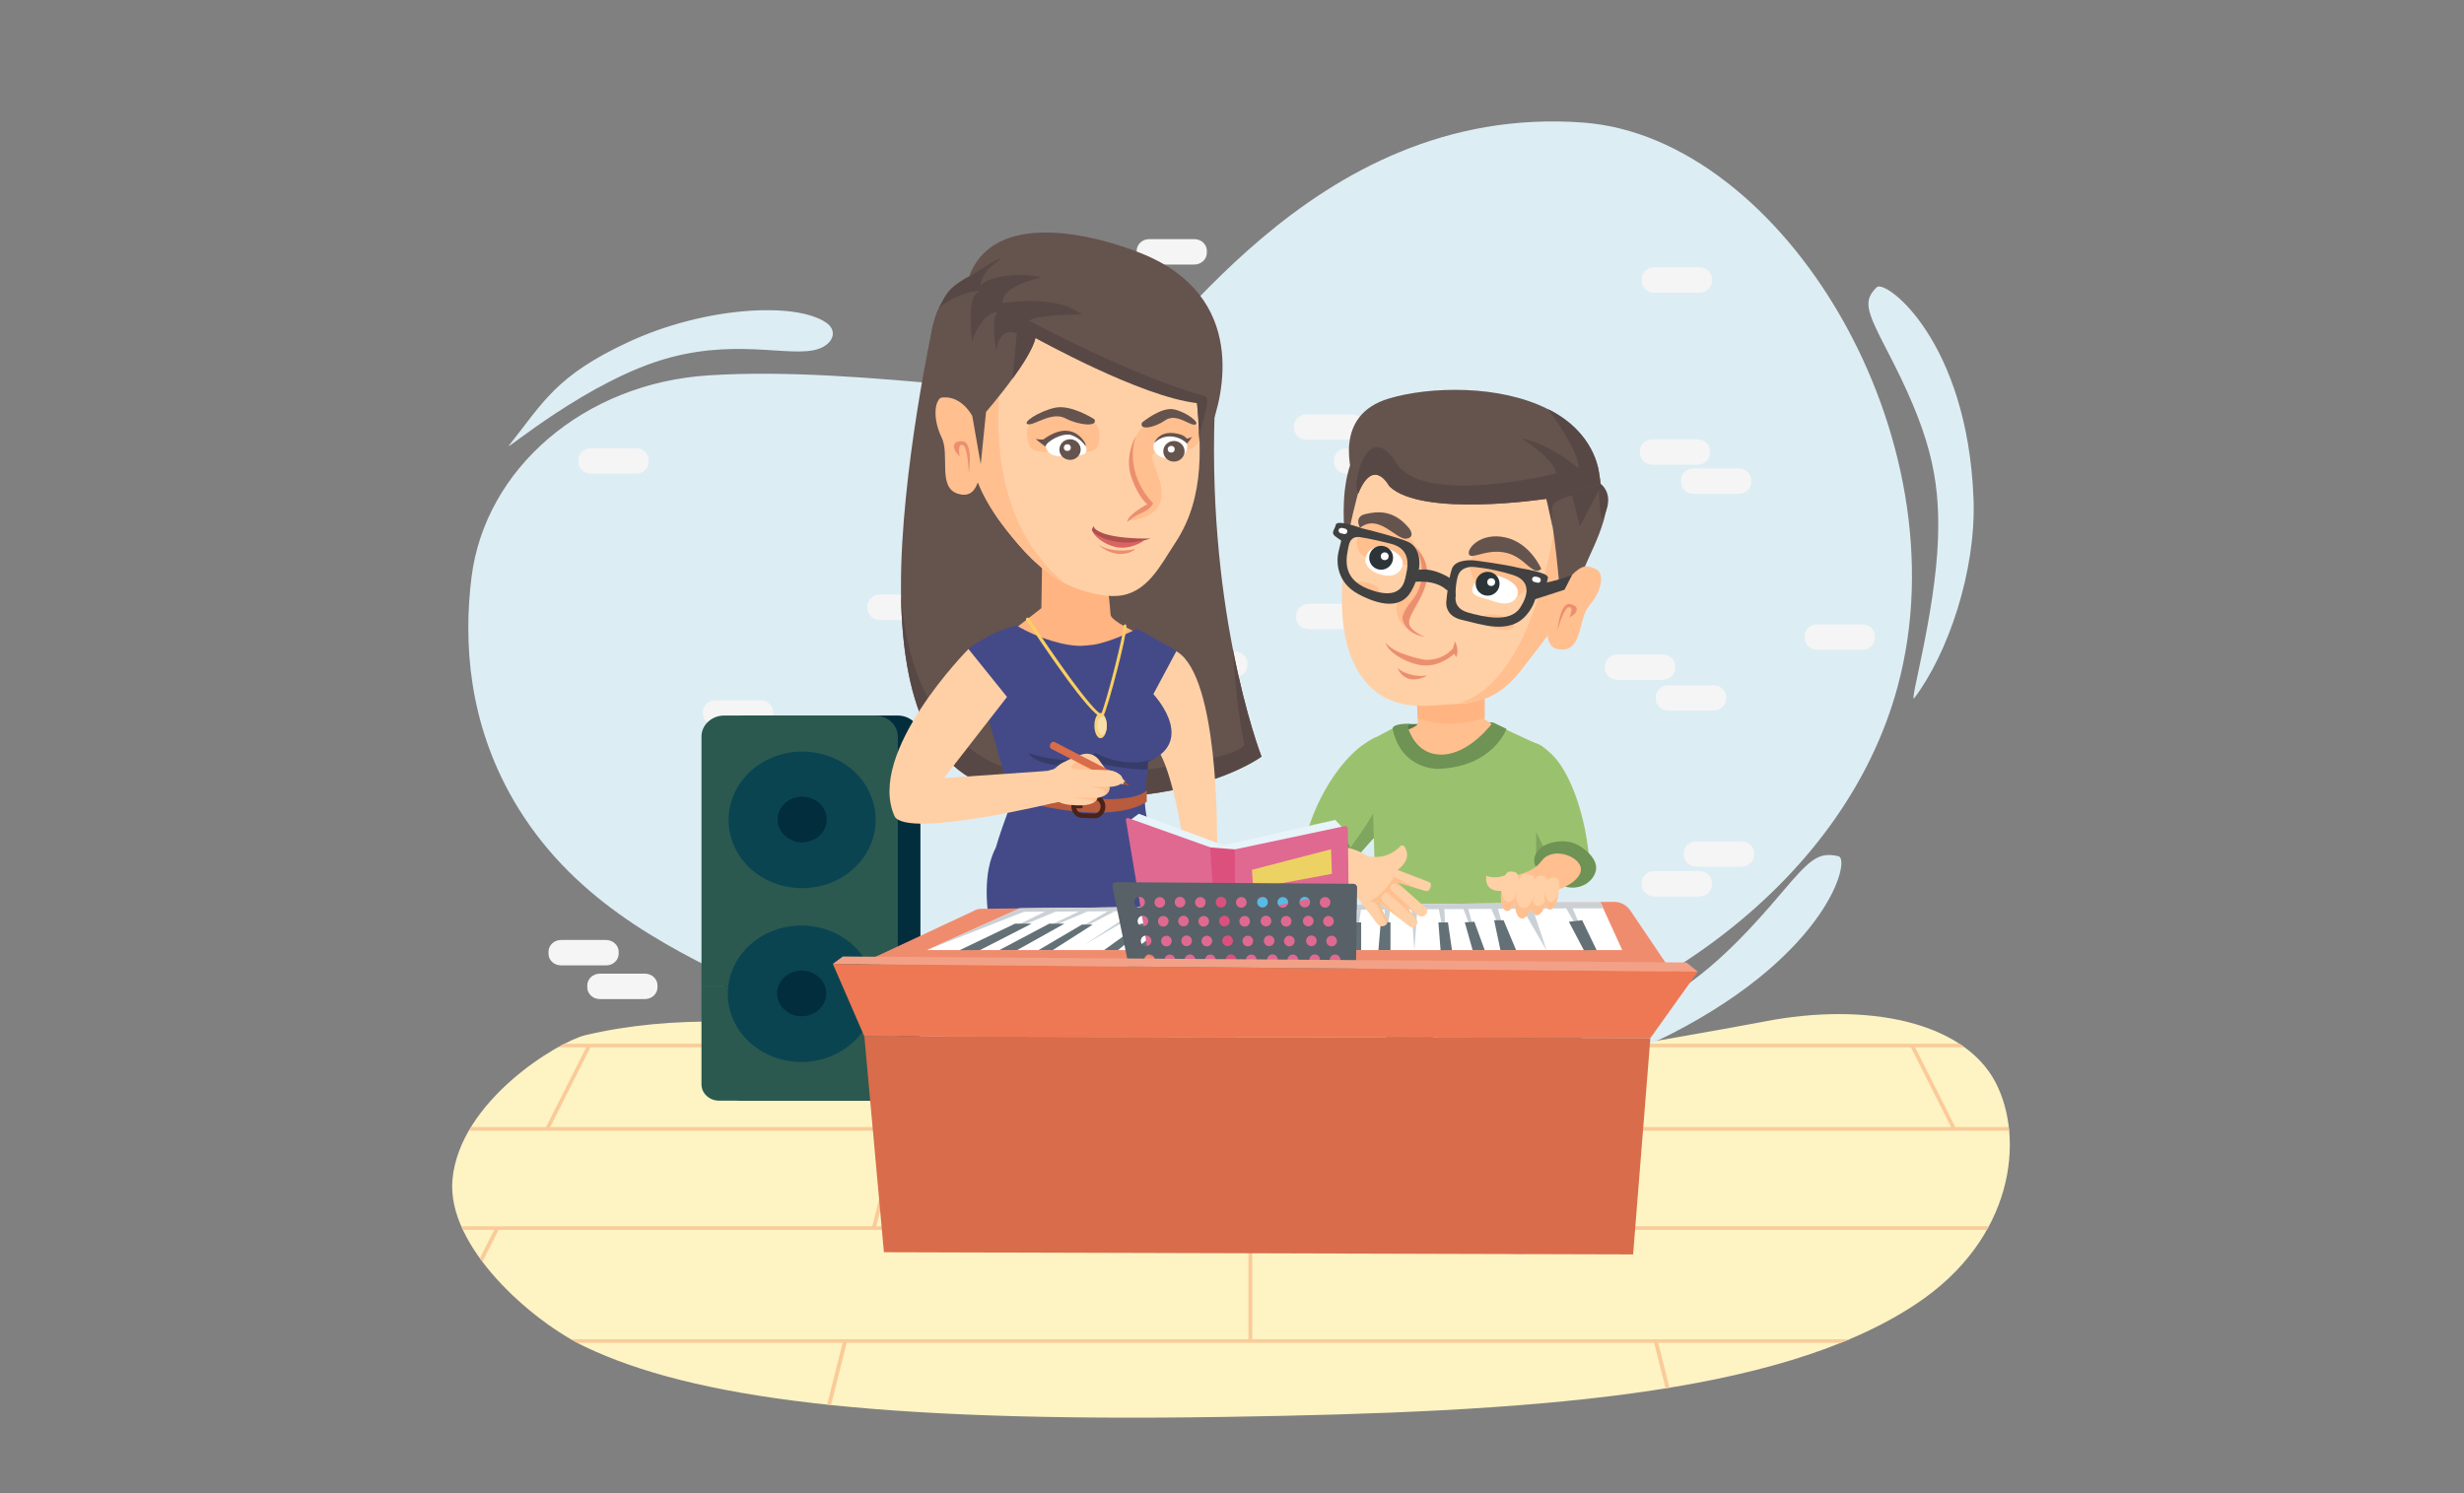 <svg version="1.1" id="Layer_1" xmlns="http://www.w3.org/2000/svg" xmlns:xlink="http://www.w3.org/1999/xlink" x="0" y="0" viewBox="0 0 2267.7 1374.4" xml:space="preserve"><rect x="0" y="0" width="2267.7" height="1374.4" fill="#808080" stroke="none"/><style>.st2{fill:#facb99}.st4{fill:#ddedf4}.st20{fill:#012d3c}.st95{fill:#2b594f}.st96{fill:#0a4451}.st99{fill:#65534e}.st100{fill:#584845}.st101{fill:#ffd0a5}.st102{fill:#ffbf8f}.st103{fill:#492319}.st105{fill:#414141}.st106{fill:#ffb481}.st116{fill:#ec8f6f}.st117{fill:#fff}.st122{fill:#d96c4a}.st124{fill:#9ac26e}.st125{fill:#7fa55e}.st126{fill:#6e9354}.st128{fill:#637177}.st129{fill:#576167}.st130{fill:#c15454}.st131{fill:#c0e0dd}.st132{fill:#e76c63}.st133{fill:#bdc6cc}.st134{fill:#a3b0b6}.st135{fill:#2c3438}.st137{fill:#cad1d6}</style><g id="Сцены"><g id="Сцена_4"><defs><path id="SVGID_1_" d="M1215.1 1003.4c32.9 3.1 347.4-51.2 408.4-63.1 94.6-18.4 183.9 0 213.1 56 26.8 51.6 17.3 144-73.4 204.1-127.9 84.8-356 99.5-636.7 103.8-324.6 5.1-489.6-17.8-587.7-64.4-49.4-23.5-127.9-92.3-122.4-154 6.6-72.7 97.6-127.1 122.4-133 161.7-38.1 345.7 19.7 676.3 50.6"/></defs><clipPath id="SVGID_2_"><use xlink:href="#SVGID_1_" style="overflow:visible"/></clipPath><g style="clip-path:url(#SVGID_2_)"><path style="fill:#fdf3c3" d="M2337.3 1322H-31.3l.2-406 2368.4 1.5z"/><path class="st2" d="M-30.2 960.7h2367.7v3.3H-30.2zm5 76.7h2360.8v3.3H-25.2zm-5.6 91.3h2367.4v3.3H-30.8zm.6 104h2366.7v3.3H-30.2z"/><path class="st2" d="m2120.2 1040.1 2.9-1.9 69.1 91.3-2.9 1.9zm212.5 280.1-.6-.6-63.7-84.2 2.8-2.1 64.4 85.1zm-305.5-403.1 3-1.9 35 46.4-2.9 1.9zm-184.5 213.6 3.3-1.4 52.5 104-3.3 1.4zm94.6 188.8 3.3-1.4.3.7-3.2 1.4zm-202.9-402.7 3.2-1.4.4.7-3.3 1.4zm23.7 46.1 3.2-1.4 38.6 76.6-3.2 1.4zm-285.5 76.5 3.4-.7 23 91.4-3.4.7zm70.9 280.4-.2-.8-21.3-84.3 3.6-.7 21.3 85zm-89.9-356.9-11.7-46.6 3.3-.6.2.6L1457 962zM1149 1130.4h3.5v104h-3.5zm0 188.2h3.5v.6h-3.5zm0-402.6h3.5v.6h-3.5zm0 46.3h3.5v76.5h-3.5zm-346.4 167.3 23-91.3 3.6.7-23.1 91.4zm-44.5 190.2-3.4-.8.1-.7L776 1234l3.6.7zM848 962.9l-3.4-.9 11.8-46.3 3.3.6-.2.9zm-444.5 271 52.5-104.2 3.3 1.4-52.5 104.2zm-43.2 84.7.3-.7 3.3 1.4-.4.7zm203.3-402.7.4-.7 3.2 1.4-.3.7zM502 1038.4l38.6-76.6 3.2 1.4-38.6 76.6zm-392.9 91 69.1-91.3 3 1.9-69.1 91.3zm-134.7 190.7-3.1-1.7 1.3-1.9 63.8-84.4 3 1.9-63.7 84.3zm261.7-358.7 35.1-46.4 2.9 1.9-35.1 46.4z"/></g><path class="st4" d="M468.4 410.1c31.8-40 43.2-64.3 110-95.3 70-32.5 153.4-37.1 181.7-18 9.6 6.4 8 16.5-2.2 22.3-22.6 12.9-72.9-8.4-141.3 10-74.3 19.8-154.3 88.4-148.2 81m861.7 585.4c54.9 4.8 143.4-10.5 209.2-44.5 143.4-73.9 164.2-160.3 152.7-162.9-18.5-4.2-25.9 2.4-52.9 34.3-56.5 66.8-92.9 94.3-151.9 120.3-71.3 31.6-167.5 51.8-157.1 52.8m431.8-353.1c30.5-40.4 56.9-116.2 54.4-183.1-5.5-145.9-81-202.6-89.1-194.9-12.6 12.4-9.6 21.3 9 57.2 39.3 75.2 49.4 116.4 47.4 174.4-2.5 69.7-27.4 153.9-21.7 146.4M854.4 320c-3 3.8 57.7 23.1 84.1 25.3 52.6 4.6 101.6-15.7 111.9-36.1 3.5-6.9-.7-14.5-8.1-17.1-17.1-5.8-35.3 21.6-78.4 31-45.4 10.1-105.5-8.2-109.5-3.1"/><path class="st4" d="M680.8 904.2c-71.3-34.8-155.8-77.5-208.1-167.5-41.6-71.7-46.2-145.3-38.8-205.1C446.4 430.9 538 352.7 652.1 345.5c146.6-9.4 319.7 29.5 371.4 7.5 43.9-18.7 180.2-258.9 433.4-240.2 184.3 13.5 351.8 289.8 289.5 519.4-49 180.8-237.9 321.3-475.6 357-127.5 15.5-363.7 25.5-590-85"/><path d="M1204.5 579.2h41.4c6.4 0 11.6-4.8 11.6-10.8v-1.8c0-6-5.1-10.8-11.6-10.8h-41.4c-6.4 0-11.6 4.8-11.6 10.8v1.8c0 6 5.2 10.8 11.6 10.8m-394.6-8.5h41.4c6.4 0 11.6-4.8 11.6-10.8v-1.8c0-6-5.1-10.8-11.6-10.8h-41.4c-6.4 0-11.6 4.8-11.6 10.8v1.8c.1 6 5.2 10.8 11.6 10.8m-151.4 97.2h41.4c6.4 0 11.6-4.8 11.6-10.8v-1.8c0-6-5.1-10.8-11.6-10.8h-41.4c-6.4 0-11.6 4.8-11.6 10.8v1.8c.1 6 5.2 10.8 11.6 10.8m32.2 28.2h41.4c6.4 0 11.6-4.8 11.6-10.8v-1.8c0-6-5.1-10.8-11.6-10.8h-41.4c-6.4 0-11.6 4.8-11.6 10.8v1.8c.2 6 5.4 10.8 11.6 10.8m404.3-73h41.4c6.4 0 11.6-4.8 11.6-10.8v-1.8c0-6-5.1-10.8-11.6-10.8H1095c-6.4 0-11.6 4.8-11.6 10.8v1.8c0 6 5.2 10.8 11.6 10.8m270.3 295.3h41.4c6.4 0 11.6-4.8 11.6-10.8v-1.8c0-6-5.1-10.8-11.6-10.8h-41.4c-6.4 0-11.6 4.8-11.6 10.8v1.8c0 6 5.2 10.8 11.6 10.8m196-120.6h41.4c6.4 0 11.6-4.8 11.6-10.8v-1.8c0-6-5.1-10.8-11.6-10.8h-41.4c-6.4 0-11.6 4.8-11.6 10.8v1.8c0 6 5.2 10.8 11.6 10.8m-38.8 27.4h41.4c6.4 0 11.6-4.8 11.6-10.8v-1.8c0-6-5.1-10.8-11.6-10.8h-41.4c-6.4 0-11.6 4.8-11.6 10.8v1.8c.1 6 5.2 10.8 11.6 10.8m-464.8-581.7h41.4c6.4 0 11.6-4.8 11.6-10.8v-1.8c0-6-5.1-10.8-11.6-10.8h-41.4c-6.4 0-11.6 4.8-11.6 10.8v1.8c0 6 5.2 10.8 11.6 10.8m-9.7 407.9h41.4c6.4 0 11.6-4.8 11.6-10.8v-1.8c0-6-5.1-10.8-11.6-10.8H1048c-6.4 0-11.6 4.8-11.6 10.8v1.8c.2 6 5.3 10.8 11.6 10.8m482-25.6h-41.3c-6.4 0-11.6-4.8-11.6-10.8v-1.8c0-6 5.1-10.8 11.6-10.8h41.4c6.4 0 11.6 4.8 11.6 10.8v1.8c-.1 6-5.3 10.8-11.7 10.8m183.9-27.7h-41.4c-6.4 0-11.6-4.8-11.6-10.8v-1.8c0-6 5.1-10.8 11.6-10.8h41.4c6.4 0 11.6 4.8 11.6 10.8v1.8c0 6-5.1 10.8-11.6 10.8m-137 56h-41.4c-6.4 0-11.6-4.8-11.6-10.8v-1.8c0-6 5.1-10.8 11.6-10.8h41.4c6.4 0 11.6 4.8 11.6 10.8v1.8c0 6-5.2 10.8-11.6 10.8M557.8 865.2h-41.4c-6.4 0-11.6 4.8-11.6 10.8v1.8c0 6 5.1 10.8 11.6 10.8h41.4c6.4 0 11.6-4.8 11.6-10.8V876c0-5.8-5.3-10.8-11.6-10.8m35.7 31h-41.4c-6.4 0-11.6 4.8-11.6 10.8v1.8c0 6 5.1 10.8 11.6 10.8h41.4c6.4 0 11.6-4.8 11.6-10.8V907c0-6-5.2-10.8-11.6-10.8M543.9 436h41.4c6.4 0 11.6-4.8 11.6-10.8v-1.8c0-6-5.1-10.8-11.6-10.8h-41.4c-6.4 0-11.6 4.8-11.6 10.8v1.8c.1 6 5.2 10.8 11.6 10.8m730.8-31.2h41.4c6.4 0 11.6-4.8 11.6-10.8v-1.8c0-6-5.1-10.8-11.6-10.8h-41.4c-6.4 0-11.6 4.8-11.6 10.8v1.8c0 5.9 5.2 10.8 11.6 10.8m-35.4 31.3h41.4c6.4 0 11.6-4.8 11.6-10.8v-1.8c0-6-5.1-10.8-11.6-10.8h-41.4c-6.4 0-11.6 4.8-11.6 10.8v1.8c0 6 5.1 10.8 11.6 10.8m283.2-166.7h41.4c6.4 0 11.6-4.8 11.6-10.8v-1.8c0-6-5.1-10.8-11.6-10.8h-41.4c-6.4 0-11.6 4.8-11.6 10.8v1.8c.1 6 5.2 10.8 11.6 10.8m-1.7 158.3h41.4c6.4 0 11.6-4.8 11.6-10.8v-1.7c0-6-5.1-10.8-11.6-10.8h-41.4c-6.4 0-11.6 4.8-11.6 10.8v1.8c.2 5.9 5.4 10.7 11.6 10.7m37.9 26.9h41.4c6.4 0 11.6-4.8 11.6-10.8V442c0-6-5.1-10.8-11.6-10.8h-41.4c-6.4 0-11.6 4.8-11.6 10.8v1.8c0 6 5.1 10.8 11.6 10.8m-356.2-49.8h41.4c6.4 0 11.6-4.8 11.6-10.8v-1.8c0-6-5.1-10.8-11.6-10.8h-41.4c-6.4 0-11.6 4.8-11.6 10.8v1.8c0 5.9 5.2 10.8 11.6 10.8" style="fill:#f5f5f5"/><path class="st20" d="M831.1 1013.1H682.5c-8.9 0-16.2-6.7-16.2-15v-90.6H847v90.6c.1 8.2-7 15-15.9 15"/><path class="st20" d="M687.4 658.6h138.7c11.6 0 21 8.7 21 19.5v229.7H666.4V678.1c0-10.8 9.4-19.5 21-19.5"/><path class="st95" d="M810.3 1013.1H661.8c-8.9 0-16.2-6.7-16.2-15v-90.6h180.7v90.6c0 8.2-7.1 15-16 15"/><path class="st95" d="M666.6 658.6h138.7c11.6 0 21 8.7 21 19.5v229.7H645.6V678.1c-.1-10.8 9.4-19.5 21-19.5"/><ellipse class="st96" cx="737.5" cy="914.7" rx="67.7" ry="62.8"/><ellipse class="st20" cx="737.8" cy="914.4" rx="22.6" ry="21"/><path class="st96" d="M712.4 696.6c34.5-13.3 74.2 1.9 88.4 34s-2.1 68.8-36.7 82.1-74.2-1.9-88.4-34c-14.3-32.1 2.1-68.8 36.7-82.1"/><ellipse class="st20" cx="738.3" cy="754.3" rx="22.6" ry="21"/></g></g><path class="st99" d="M829.2 540.3v.4c.3 88.6 20.6 173.5 94.1 186 160.8 27.3 237.7-30.3 237.7-30.3s-14.2-36.3-26.4-99.1c-11.3-58.1-20.9-138.9-16-234.6l-260-63.4s-29.7 135.9-29.4 241"/><path class="st100" d="M829.2 540.7c.3 88.6 20.6 173.5 94.1 186 160.8 27.3 237.7-30.3 237.7-30.3s-14.2-36.3-26.4-99.1c.1 1.8 3.3 56.2 10.7 88-6.6 16.5-150.2 30.3-150.2 30.3-147 8.7-164.3-127.7-165.9-174.9"/><path class="st101" d="M1088.9 775.7v-.2c-1.2-11.4-9.5-58.8-20.2-79.8-4-6.7-23.8-65 7.9-98.5 42.4 8.9 43.2 151.1 43.4 165.5v1.2c.5 19.5.8 57.6-3.5 85.2-.6 3.6-.6 7.3-.1 10.9 2 15.6 5.7 59.9-16.9 67.1 0 0-4.4 5.6-7.6-.3 0 0-2.8 2.4-6.4 1.2-.7-.2-1.3-.7-1.6-1.4s-.4-1.5-.2-2.2c2-6.2 7-23.6 4.2-36.4-.1-.4-.4-.8-.8-.9s-.9 0-1.2.4c-1.2 1.4-2.8 4.1-3.4 8.6-1.1 7.6-6.7 2.4-6.8-4 0-5.6 3.4-18.8 12.2-30.6 2.8-3.7 4.2-8.3 4.1-13-.3-15.3-1-49.6-3-72.1-.1-.2-.1-.5-.1-.7"/><path class="st102" d="M1103.3 925.5c-1.2.7-2.4 1.3-3.7 1.7 0 0-.2.3-.5.6 3.2-8.4 7.6-21.8 7.8-32.1-.1 0 2.6 11.5-3.6 29.8m-9.2 3.8c-.7-.4-1.5-1.1-2.1-2.3 0 0-.4.3-.9.6 3.5-6.5 8.5-18.1 9.6-33.1 0 0 1.4 19.5-6.6 34.8m-86-76.9 73.4-4.4-5.3 122.4c-.4 10-1.5 20.2-3.2 29.8-5.5 31.8-17.7 99.5-25.2 114l-21.5-3c.1 0 32.4-182.4-18.2-258.8"/><path class="st102" d="M1026.8 1108.7s-12.7 11 0 20.4c12.4 9.2 37.7 20.4 38.6 10.6.9-10-13.9-14.7-16.3-27.6-.8-3.5-22.3-3.4-22.3-3.4"/><path class="st103" d="M1021.8 1116s2.5 14.3 16.4 18.2 19.9 11.8 26.4 7.4c1 5.2-1.1 10.3-10.2 9-9-1.3-18.6-6.3-22.3-8.6s-6.4-15.9-8.1-11.5c-1.6 4.3 2.6 12.1-.1 12.6s-6.3-16.2-5.8-20.1c.7-3.9.1-7.3 3.7-7"/><path class="st103" d="M1047.4 1141s9.5-14.8 11.8-14.3c2.3 2.1 3.7 4.1 3.7 4.1s-8.9 10.3-9.5 12c-4.8-.5-6-1.8-6-1.8m-14.9-8.5s16-17.2 19.3-16.2c3 3.1 4.8 5.8 4.8 5.8s-14.5 11.6-15.6 13.6c-6.9-1.3-8.5-3.2-8.5-3.2m-6.3-4.7s2.9-18.9.1-19.5c-.5.8-2.1 2.4-2.1 2.4s.6 11-.2 15.2c1.7 1.9 2.2 1.9 2.2 1.9m.8-27.6s23.1 7.2 24.5 6.3c-1.5 4.1-1.8 5.9-1.8 5.9s-20.8-5.3-23.4-6.6c.5-2.4.7-5.6.7-5.6m1.4-9.7s25.3 7.3 26.8 6.3c-1.6 4.2-2 6-2 6s-22.8-5.4-25.7-6.7c.7-2.2.9-5.6.9-5.6"/><path class="st102" d="m1070 852.4 73.4-4.4-5.3 122.4c-.4 10-1.5 20.2-3.2 29.8-5.5 31.8-17.7 99.5-25.2 114l-21.5-3s32.4-182.4-18.2-258.8"/><path class="st102" d="M1088.6 1108.7s-12.7 11 0 20.4c12.4 9.2 37.7 20.4 38.6 10.6.9-10-13.9-14.7-16.3-27.6-.8-3.5-22.3-3.4-22.3-3.4"/><path class="st103" d="M1083.6 1116s2.5 14.3 16.4 18.2 19.9 11.8 26.4 7.4c1 5.2-1.1 10.3-10.2 9-9-1.3-18.6-6.3-22.3-8.6s-6.4-15.9-8.1-11.5c-1.6 4.3 2.6 12.1-.1 12.6s-6.3-16.2-5.8-20.1c.7-3.9.1-7.3 3.7-7"/><path class="st103" d="M1109.2 1141s9.5-14.8 11.8-14.3c2.3 2.1 3.7 4.1 3.7 4.1s-8.9 10.3-9.5 12c-4.8-.5-6-1.8-6-1.8m-14.9-8.5s16-17.2 19.3-16.2c3 3.1 4.8 5.8 4.8 5.8s-14.5 11.6-15.6 13.6c-6.9-1.3-8.5-3.2-8.5-3.2m-6.3-4.7s2.9-18.9.1-19.5c-.5.8-2.1 2.4-2.1 2.4s.6 11-.2 15.2c1.8 1.9 2.2 1.9 2.2 1.9m.8-27.6s23.1 7.2 24.5 6.3c-1.5 4.1-1.8 5.9-1.8 5.9s-20.8-5.3-23.4-6.6c.6-2.4.7-5.6.7-5.6m1.4-9.7s25.3 7.3 26.8 6.3c-1.6 4.2-2 6-2 6s-22.8-5.4-25.7-6.7c.7-2.2.9-5.6.9-5.6"/><path d="M911.6 846.3c.2 1.2.4 2.4.7 3.6h157.1s4.6-43.8-6.5-59.4H918.2s-.4.4-1 1.4c-2.9 4.6-11.4 21.5-5.6 54.4" style="fill:#5e5e5e"/><path class="st105" d="M911.6 846.3q-.15-1.95 0-3.3c1.6-.1 3.9-.1 6.9-.2 1.8 0 3.8-.1 6-.1 1.2-20.9 4.6-48 4.6-48l-11.8-2.8c-3 4.6-11.5 21.5-5.7 54.4m68.5 2.4s33.1.8 37.3-2c-6 4.3-24 5.5-36.3 4.3l-7.2-1.9z"/><path class="st106" d="m959.2 511.1-.8 48.7-25.4 19.8 12.4 10.3 58.4 35.9 43.9-42.8s-25.4-11.3-25.6-17.3c-.3-6.1-4.8-47.7-4.8-47.7z"/><path d="M1062.9 698c0 .1 0 0 0 0" style="fill:#bec55d"/><path d="M1069.4 823.9s-.5 46.8-17.9 117.2c0 0-48.6 17.5-115.8-2.3L909 839v-12.7z" style="fill:#725e58"/><path d="M927.9 746.5c2.1-5.5 2.5-11.5 1.2-17.3l-38-132s21.6-16.6 44.7-21.3c20.5 12.1 46.1 19.3 60.4 18.5 2.9-.2 7.9-.6 10.5-1 17.7-3 39.7-14.7 39.7-14.7l36.5 20.2-21.4 40s36.6 38.9 1.4 59.1h-.1c-1.9 1.1-4 2.1-6.3 3.1l-.4 7.3-2 18.4c-1.1 9.8-.3 19.7 2.3 29.3l5.8 21s25.8 64.9-8.3 168.8c-55.5 13.1-118.1-3.8-118.1-3.8-9.6-31.2-43.2-116.4-19.3-162 3.8-12.9 8.4-25.6 11.4-33.6" style="fill:#444a88"/><path d="M946.1 693.2c9.7 12.3 37.8 14.4 61.9 8.7 18.6 4.9 38.9 6.2 48.1 6.5l.4-7.3c2.3-1 4.4-2 6.3-3.1-1.6.7-23.5 10.7-54.8-4.9 0 .1-13.1 14.6-61.9.1" style="fill:#353c68"/><path d="M1055.5 727.2s-14 22.6-129.3-6.4c0 0 1.2 3.4 1.5 5.8.4 3 0 7.5 0 7.5s88.7 28.4 127.7 3.9v-10.8z" style="fill:#b95b3d"/><path class="st103" d="m1006.9 753.2-11.3-.4c-5.5-.2-9.8-5.2-9.6-11.1.2-6 4.8-10.6 10.4-10.4l11.3.4c2.7.1 5.2 1.3 7 3.5 1.8 2.1 2.7 4.8 2.6 7.6-.2 5.9-4.6 10.4-10.1 10.4q-.15.15-.3 0m-16.6-11.3c-.1 3.5 2.3 6.5 5.4 6.6l11.3.4h.2c3 0 5.6-2.8 5.7-6.2.1-1.7-.5-3.4-1.6-4.7-1-1.2-2.4-1.9-3.9-1.9l-11.3-.4h-.2c-2.9 0-5.5 2.8-5.6 6.2"/><path class="st103" d="M987.2 742.5c0 .8.7 1.5 1.5 1.5h6.3c.8 0 1.5-.7 1.5-1.5s-.7-1.5-1.5-1.5h-6.3c-.8 0-1.5.7-1.5 1.5"/><path d="M1036.1 574.9c-.3-.2-.7-.2-1-.1l-.4.2c-.3.2-.6.5-.6.9.1 8-16 71.3-20.7 81.3-8.5-3.3-43.7-53.5-66.3-88.1-.4-.6-1.2-.8-1.8-.5l-.5.3c-.3.1-.5.4-.6.7s0 .6.2.9c11.8 18 59.3 89.5 69.7 89.6h.8l.4-.7c2.2-3.4 8.4-25.1 13.1-43.6 4-15.7 8.4-34.2 8.3-40-.1-.3-.3-.7-.6-.9" style="fill:#fbcf62"/><ellipse cx="1012.9" cy="667.9" rx="5.7" ry="11.6" style="fill:#f9d27a"/><ellipse cx="1014.4" cy="667.9" rx="4.2" ry="8.6" style="fill:#f7deaa"/><path class="st101" d="M892.1 385.9c0 10.9.3 19.9.6 25.3 1.3 28.3 16.1 54.2 33.1 76 14.6 18.7 32.4 38.5 53.9 49.6 2 1.1 4.1 2 6.2 2.9 12.3 5.2 29.1 9.8 42.6 8.8 27.2-2.1 39.3-27.9 53.3-49.1 28.2-42.9 23.4-91.6 18.9-139.8-.8-8.7 4.3-19 4.1-20.6v-.4c-.4-11.5 1.6-12.7-2.5-33.2-6.8-33.8-81.5-28.7-81.5-28.7s-52.8 1.1-87.1 7.1c-12.1 2.1-21.9 4.8-26.3 8.3-12.1 9.5-14.9 54.1-15.1 87.1-.2 2.3-.2 4.5-.2 6.7"/><path class="st102" d="M1038.3 479.3s15.1-8.4 19.6-16.8c1.8-3.3-5.7-3.3-8.5-10.8-2.3-6.1-5.4-14.1-8.1-20.2-3.3-7.3 1.4-20.1 1.8-23.2 1.2-8.6 11.8-23 29.5-26.7 17.7-3.8 32.2 5.5 31.2 20.4s-18.7 13.2-31 13.7c-12.3.4-15 .8-10.7 12.2 4.3 11.3 22.1 46.9-23.8 51.4m-44.6-97.1c6.8 1.7 13.7 4.3 16.6 10.9 1.3 2.9 1.7 6.4 1.7 9.5-.2 20.2-20.1 11.3-33.1 12.5-13.1 1.3-29.5 2.7-32-6-1.9-6.5-2.8-13.4 1-19.4 8.2-12.7 26.7-11.7 39.5-9q3 .75 6.3 1.5"/><path d="M1063.6 276.1c-.3-.2-.6-.4-.9-.5 0 0 .3.2.9.5" style="fill:none"/><path class="st102" d="M902.1 406.3s-3.3-17.3-9.1-29.6-13.7-14.5-23.9-12.3-10.5 21.8-2.6 38c8 16.2-3.9 46 14.9 52s23-16 20.7-48.1"/><path class="st116" d="M891.6 435.7s4.4-28.6-5.6-29.5-10.5 7-2.8 13.7c0 0-2.4-12 2.8-10.3 5 1.7 5.6 26.1 5.6 26.1"/><path class="st117" d="M982.6 399.6c7 .2 17.4 7.3 17.4 14.2 0 7-9.9 5-19.3 6-9.4.9-16.3-1-18.1-8.3s9.1-12.2 20-11.9"/><path class="st99" d="M998.9 408.3s-11.1-24-38.8-3.7c-4 0-7-.6-7-.6s9.3 7.8 9.3 6.8c.3-4.2 15.7-13.2 24-10.2s12.9 10.3 12.9 10.3z"/><path class="st117" d="M1075.3 400.7c4.9-.7 16.7-.3 17.3 10.6s-19 12.9-26 8.3c-7.1-4.6-9-16.3 8.7-18.9"/><path class="st99" d="M1062.3 407.7s4.8-14 25-7.5c0 0 3.5 1.3 4.8 3.5 3.1-.3 5.1-1.7 5.1-1.7s-3.9 6-5.1 6.2c-1.7-3.1-17.2-12.7-29.8-.5"/><ellipse class="st99" cx="1080.4" cy="415.4" rx="9.8" ry="9.5"/><ellipse class="st117" cx="1077.9" cy="413.5" rx="3.2" ry="3.1"/><ellipse class="st99" cx="984.8" cy="413.8" rx="9.8" ry="9.5"/><ellipse class="st117" cx="982.3" cy="412" rx="3.2" ry="3.1"/><path d="M1024.6 307.3q.15 0 0 0c.3-.1.7-.2 1.4-.4-.5 0-.9.1-1.4.4" style="fill:#cd6646"/><path d="M1053 497.5s-9.2 6.9-21 6.6-23.9-8.9-26.1-14.4c7.4 3 35.1 10.8 47.1 7.8" style="fill:#da6461"/><path class="st116" d="M1045 505.3s-19.3 5.1-34-3.8c0 0 7.7 7.5 18.1 8.3 10.4 1 15.9-4.5 15.9-4.5"/><path d="M1058.9 495.7s-42.2 1.2-51.7-9.7l-.7-1.8s-1.6 2.4-1.6 4.1c.1 1.9 21.2 18.3 54 7.4" style="fill:#ae504e"/><path class="st116" d="M1045.2 401.6s-10.6 17.9-4.1 37.3c6.6 19.4 14.8 25.2 14.8 25.2s-18.2 9.5-18.5 16.4c0 0 5.2-4.6 10.9-7.2s10.9-5.1 13-10.1c0 0-27.1-25.1-16.1-61.6"/><path class="st99" d="M1051.1 388.9s17.6-14.7 29.4-12.1 24.4 12.6 19.5 14-17.3-11.1-27.7-3.9c-10.3 7.2-24.5 9.3-21.2 2m-43.9-3s-21.4-13.9-36.3-10.6-30.9 14-24.8 15.2c6 1.2 22-12.1 34.6-5.4 12.6 6.6 30.3 7.9 26.5.8"/><path class="st102" d="M892.1 385.9c0 10.9.3 19.9.6 25.3 1.3 28.3 16.1 54.2 33.1 76 14.6 18.7 32.4 38.5 53.9 49.6-101-83.8-46.1-253-46.1-253-12.1 2.1-21.9 4.8-26.3 8.3-12.1 9.5-14.9 54.1-15.1 87.1-.1 2.3-.1 4.5-.1 6.7"/><path class="st99" d="m864.6 363.6.8 2.6s16.6-4.9 29.4 16.5c1 5.3 7.8 44.6 7.8 44.6l4.9-48.2s12.4-14.2 24.3-30.6c9.7-13.3 19.1-28.1 21.2-37.6 0 0 103.4 55.2 154.9 60.7.1.7.1 1.4.2 2.1 1.2 12.5-5.1 21.2-4.6 25.2.2 1.3.3 7.4.3 7.4s8.3-6.9 10.1-11.3c11.9-29.9 35.2-121.9-63-161.6-43.2-17.5-136-41.1-158.9 21h-.1c-.2.1-.3.2-.5.2-.3.2-.5.3-.8.4-.2.2-.5.3-.7.4-.4.2-.7.4-1.1.6-.2.2-.5.3-.7.4s-.4.2-.5.3c-5.1 3.2-13.7 9.6-20.5 21 0 0 0 .1-.1.1-1.1 1.8-2.1 3.6-3 5.6 0 .1-.1.1-.1.2-8 17.1-11.7 42.7.7 80"/><path class="st100" d="M901.4 268.3c-10.4 3.4-8.5 29-6.6 48.1-.8-7.2 13.8-32.8 23.7-28.2-3.8.8-5.3 9.7-1.8 34.5 4-23.8 19.1-15.7 19.1-15.7l-4 41.7c9.7-13.3 19.1-28.1 21.2-37.6 0 0 97.1 54.3 148.6 59.9.1.7.3 3.6.4 4.3 1.2 12.5 1.3 24.8 1.8 28.8 1.2-13.7 11.5-36.4 5.4-39.4-66.4-18.1-161.9-69.4-161.9-69.4s2.3-5.7 48.5-5.7c-24.7-19.7-73-10.1-72.8-10.9s-4.8-13.4 35.4-23.5c-18.7-4.8-48.1-1.4-56.1 7.5 3.2-17.6 17.4-21.4 18.4-24.4S892 254.7 892 254.7h-.1c-.2.1-.3.2-.5.2-.3.2-.5.3-.8.4-.2.2-.5.3-.7.4-.4.2-.7.4-1.1.6-.2.2-.5.3-.7.4s-.4.2-.5.3c-13.8 7.7-16.9 13.7-20.5 21 0 0 0 .1-.1.1-.9 1.8-1.9 3.6-3 5.6 0 .1-.1.1-.1.2 5.3-6.1 26.5-17 37.5-15.6"/><path class="st101" d="m963.6 709.6-94.9 6.6 58.1-74.7-35.5-44.1s-94.7 95.5-67.9 154.1c12.1 20.5 148.6-13 148.6-13z"/><path class="st101" d="M976.4 702.9s-16.1 10.6-12.8 20.2c3.4 9.6 6.5 16.4 21.7 17.8s22.9-.8 24.7-6.5c0 0 12.1-1.6 11-10.1 0 0 11-.1 12-5.7 1.1-5.6-8.5-9.9-14.7-9.6 0 0-5.3-7.3-6.8-9.4s-6.9-7.9-15.9-5.1-19.2 8.4-19.2 8.4"/><path class="st102" d="M1017.5 729.1c-.2 1.1-1.2 2.6-2 3.6 3-1.4 6-4 5.5-8.4l-19.6-.1c10.3.6 16.3 3 16.1 4.9m-13.4 7.1c2.2.3 2.8 1.3 2 2.7 2-1.1 3.2-2.6 3.8-4.5h-21.6c.1 0 12.7 1.4 15.8 1.8m14.2-27.3s-24-.4-29.1-1-3.9-3.5 1.4-6.4 15.1-2.9 21 2.7 6.7 4.7 6.7 4.7"/><path d="m1030.9 714.3 4.5 4.8c.2 2.2-1.7 1.9-1.5 2.9l-5.3-1.3s-4-1.6-2.7-5c1.4-3.5 5-1.4 5-1.4" style="fill:#efd6ac"/><path class="st122" d="m1028.7 720.7-61.5-31.6s-1.9-1.8-.4-4.4c1.8-3.1 4-1.6 4-1.6l60.1 31.2s-2.4-.5-2.2 2c0 0-3.6 1.8 0 4.4"/><path d="m1035.4 719.1 4 4.3-5.5-1.4c-.2-1-.1-2.2 1.5-2.9" style="fill:#a5513a"/><path class="st101" d="M1018.3 708.9s-7.2-.5-16.3-.4l-.1.1h-.1c.6 4.3 7.4 7 10.9 8.5 5.4 2.2 10.7 4 16.2 5.6 2-.8 3.7-2.2 4.1-4.2 1.1-5.6-8.5-9.9-14.7-9.6m-46-1.7-23.6 6.7 8.6 26.5 17.3-2.2z"/><path class="st124" d="M1199.1 782c17.5 9.1 24.9 9.5 31.6 12.5 9.2 4 10.8 3.9 10.8 3.9s11.9-16.6 32.7-37.3c8.7-8.6 15.2-20.9 16.1-29.9.2-2 1.4-8.9 1.6-11.1 3.6-50.2-23.7-41.9-23.7-41.9s-3.6-.2-15.5 8.6c-17.8 13.2-44 47.8-53.6 95.2"/><path class="st125" d="M1239.5 784.7c19.8-26.4 28.4-41.8 36.8-60.9 2.9-10.2 4.3-18.3 7.1-28.5.6-3.6 5.1-1.9 5.3-5.4 2.7 6.4 4.2 15.9 3.1 30.3-.1 2.1-1.3 9.1-1.6 11.1-.9 9-7.5 21.3-16.1 29.9-20.8 20.7-32.7 37.3-32.7 37.3s-1.6.1-10.8-3.9c.1-.1 6.1-6.2 8.9-9.9"/><path class="st124" d="M1463.2 798.4c-18.6 6.6-20.4 4.5-27.5 6.5-9.7 2.7-11.2 2.4-11.2 2.4s-9.5-18.1-27.2-41.4c-7.4-9.7-12.1-22.8-11.8-31.9.1-2-.2-9.1 0-11.2 3.4-50.2 29.3-38.2 29.3-38.2s3.6.3 14.2 10.6c15.6 15.6 31.3 54.9 34.2 103.2"/><path class="st125" d="M1428.3 794c-16-28.9-22.4-45.3-28-65.4-1.4-10.5-1.7-18.7-3.1-29.2-.1-3.6-4.8-2.6-4.5-6.1-3.5 5.9-6.4 15.2-7.3 29.6-.2 2.1.1 9.2 0 11.2-.3 9 4.4 22.1 11.8 31.9 17.7 23.4 27.2 41.4 27.2 41.4s1.6.3 11.2-2.4c.1-.1-5-6.9-7.3-11"/><path class="st126" d="M1212.3 770.4s-14.6 8.2-17.3 19.6c-2.7 11.5 2.4 30.5 15.4 33.7s26.9-9.2 30.9-16.8c3.9-7.6 8.5-51.6-29-36.5"/><path d="M1298.3 666.5c.4.2 75.7-1.6 75.7-1.6s-5.1 23-39.8 25.1c-34.7 2.2-44.5-22.4-44.5-22.4s7.7-1.6 8.6-1.1" style="fill:#547946"/><path class="st128" d="m1412.8 856.1-143.2 1.8s-1.2 19 1.9 45.6c13.9 11.4 36.9 24.3 69.2 23.3 41.7-1.2 64.3-14.3 75.9-25.3-.8-22.8-2-39.6-3.8-45.4"/><path class="st129" d="m1340.7 905.5-6.9-.3c-5-.2-8.9-4.1-8.9-8.8v-30.3l2.4 24.6c.6 6.2 4.9 11.6 11.1 13.9z"/><path class="st124" d="m1282.1 670.2-20.5 11 5.7 184.9s61.5 34.6 147.9-3.5c-2.8-52.5-.6-177.8-.6-177.8l-33-15.3s-22.7 30.9-51 29.7c-28.2-1.3-46.5-23.1-48.5-29"/><path class="st102" d="M1366.3 662.1v-29.4l-62.3 11.9s1.1 17.4.8 21.3-18.8 9-18.8 9l18.4 15.6c10.8 9.1 27.3 11.4 41 5.7l34.3-14.4 3.3-9.2z"/><path class="st106" d="M1366.3 660.5v-27.7l-62.3 11.9.8 16.7c-.1-.1 30.3 10.8 61.5-.9"/><path class="st126" d="M1374 664.9s-21.5 29.7-47.6 29.7c-19.7 0-27.6-16.1-30.3-23.9 0-.1-1.1-3.6 2.2-4.2-2.9-.8-16.4-.3-16.6 4h-.1v.2c8 37.9 41.5 37 41.5 37 51.1-1.6 63.4-36.8 63.4-36.8z"/><path class="st128" d="M1320.5 905.5q0 .15 0 0-.15 0 0 0"/><path class="st130" d="m1316.1 1042.8-18.6-.3s-11.5-10.2-28.8 9c-16.3 18.2-48.7 40.5-52.9 63.5-.7 3.8 1 7.4 4.1 9 6.2 3.1 19.9 6 46.6-2.3 35.7-11.1 54.6-18.7 63.3-24.7 2-1.4 3.1-3.7 3.1-6.2 0-11.9-1.2-47.8-16.8-48"/><path class="st131" d="M1267.3 1107.6c-28.9 8-42.8 3.5-49-.6-1.2 2.7-2.1 5.3-2.6 8-.7 3.8 1 7.4 4.1 9 6.2 3.1 19.9 6 46.6-2.3 35.7-11.1 54.6-18.7 63.3-24.7 2-1.4 3.1-3.7 3.1-6.2 0-2.3 0-5.4-.2-9-5.9 3.5-28.1 15.5-65.3 25.8"/><path class="st102" d="m1315.8 934.8-36.7-3.4 6.5 115.5c.3 4.6 3.5 8.4 7.9 9.1 2.6.4 6 .6 10.1.2 11.4-1 11.6-5.1 11.6-5.4v-.1z"/><path class="st132" d="M1245.5 1082.5s-16.2 6.6-14.5 17.8c1.7 11.4 33.8 5 55.5-5.3 21.5-10.3-49.5 4.1-41-12.5"/><path class="st133" d="M1291.2 979.2s-.6.1-1.7.3c-3 .5-9.4 1.4-12.8 0-4.5-1.8-8.9 1.9-10.1 13.7-1.2 11.9-8.8 27.4 13.1 34.3 22.1 7 49.5 4.1 49.3-12-.3-15.8 3.2-39.1-14.1-37.8-17.4 1.3-23.7 1.5-23.7 1.5"/><path class="st134" d="M1291.1 987.9s-14.6-.7-16 5.3c-1.5 6 10.4 8 23.8 6.2s20.5-6 21.3-11.5c.8-5.4-18.1-3.5-29.1 0"/><path class="st128" d="M1320.4 905.6c-.2 1-.4 8-.7 18.1-.6 25.2-1.3 50.1-1.8 68.5-3.8 2.3-6.9 4-9.7 5.2-11.1 4.8-16.1 2.2-27.5 1.6-2-5-10.3-108.3-10.3-108.3s47.7 15.5 50 14.9"/><path class="st129" d="M1319.7 923.7c-.6 25.2-1.3 50.1-1.8 68.5-3.8 2.3-6.9 4-9.7 5.2l1-82.9z"/><path class="st131" d="M1367.2 1083s-8.7 4-3.9 35.9c4.9 33 26 36.8 41.2 35.5s35.5-15.8 26.2-59.1z"/><path class="st130" d="M1390.3 1042.3s-17.6-4-22.2 8.7c-4.7 12.9-15.2 42 2.2 72.5 18 31.4 63.8 24.2 60.4-25.2-3.2-47-14.7-56.6-24.9-56.6z"/><path class="st102" d="m1367.9 933.4 10.9 113.6c.4 4.5 3.7 8.3 8 9.1 4.5.9 10.8 1 18.1-2 3.1-1.3 5-4.4 4.9-7.9l-2.3-112.9h-39.6z"/><path class="st132" d="M1397.3 1104c-10.9 1.9-29.2 3.6-16.7 18.1 12.7 14.8 32.1 12.5 38.7-4 6.5-16.3-6.6-16.8-22-14.1"/><path class="st133" d="M1397 980.7s.6.1 1.7.3c3 .5 4.4-.5 7.8-1.8 4.5-1.8 14 3.8 15.5 15.5 1.5 11.9 9.4 27.4-12.4 34.4-22 7-49.5 4.1-49.5-12 0-15.8-4-39.1 13.3-37.9 17.3 1.3 23.6 1.5 23.6 1.5"/><path class="st134" d="M1397.3 989.4s14.5-.7 16.2 5.3c1.6 6-10.2 8-23.7 6.2-13.4-1.8-20.6-6-21.6-11.5-.9-5.4 18-3.6 29.1 0"/><path class="st128" d="m1355.4 924.1 18.5 71.9s18.8 9.9 36.6 3.9c-.7-14-.9 6.5 6-98.3.1-.1-53.8 13-61.1 22.5"/><path class="st129" d="M1312.4 917.3s8.1 9.5 48.8 7.4c0 0-45.4 11.1-48.8-7.4"/><path class="st99" d="M1239.3 501.8c-1.3 1.3-15.6-101 37.7-104.4-2.8 39.4-23.3 93.7-23.3 93.7z"/><path class="st102" d="M1430.3 552.3s6.7-14 14.5-23.2 15.4-9.3 24-5.2c8.6 4.2 4.8 20.9-5.8 33-10.6 12-6.3 40.1-24.4 41s-17.1-18.7-8.3-45.6"/><path class="st116" d="M1433.5 579.8s2.2-25.3 11.3-23.8c9.2 1.5 7.9 8.3-.5 12.3 0 0 4.7-9.7-.3-9.4-4.8.1-10.5 20.9-10.5 20.9"/><path class="st101" d="M1439.5 542.7c-5.1 19.8-10.3 34.9-10.3 34.9 0 .1-.9 2.8-30 40.1-11.8 15.1-25 24-40.9 27.9q-8.85 2.25-18.9 2.4c-20.8.6-51.6 8.3-76.7-14.4-61.3-55.4-2-214.2-2-214.2 23.4-22.9 153.6 15.3 179.7 32.3 16.3 10.9 7.7 57.6-.9 91"/><path class="st102" d="M1441.3 537.3c-5.1 19.8-12.2 40.4-12.2 40.4 0 .1-.9 2.8-30 40.1-11.8 15.1-25 24-40.9 27.9-5.7 1.2-12.1.8-18.9 2.4 74-17.3 91.8-166.8 91.8-166.8 11.3 6.1 9.8 56.1 10.2 56"/><path class="st99" d="M1440.9 537c.3-1.2 9.2-14 17.8-15.6 7-17.4 36.6-70.1 8.1-79.4s-49.3 1.5-42.8 19.9 11.3 79.3 11.3 79.3z"/><path class="st100" d="M1473 445.4s15.1 9.7 1.2 33.2c-2.5-11.2-2.6-27.6-2.6-27.6l-17.6 33.5-7-28.3s-17.5 3.1-18.6 11.2c-1 8.1.7 18.7.7 18.7l-5.9-26.9c0-.1 46.4-15.5 49.8-13.8"/><path class="st99" d="m1473 445.4-49.7 13.7s-114.7 17.6-144.7-11.6c0 0-14.3-27.7-28.5 6.6 0 0-.9-1.8-2-4.9-6-16.1-20.6-67.1 29.9-82.3 37.8-11.4 102.3-12.9 146.8 9.8.4.2.7.3 1 .5 23.2 12.1 40.7 30.8 45.9 58.3v.2c.6 3.1 1 6.3 1.3 9.7"/><path class="st100" d="m1473 445.4-49.7 13.7s-114.7 17.6-144.7-11.6c0 0-14.3-27.7-28.5 6.6 0 0-.9-1.8-2-4.9.3-21.2 15.3-58.3 36.8-23.3 25 40.7 147 9.9 147 9.9s2.4-9.8-31.7-32.5c28.2 6.1 52.3 27.6 52.3 27.6s4.6-9.5-27.7-54.3c.4.2.7.3 1 .5 41.4 21 45.6 55.1 45.9 58.3v.2c.6 3.2 1 6.4 1.3 9.8"/><path class="st105" d="m1446.8 529.3-6.9 13.5-30 9.7s-3.3-1.1-2.5-6.7 2.2-11.1 2.2-11.1-.4-2.6 4.7 1.2c5.1 3.7 32.5-6.6 32.5-6.6"/><path class="st102" d="M1359.8 536.2s-13.2-8.4-2-29.3c13.5-9 35.8-9.7 45.3 3.6s7.2 31.7-6.8 38.2zm-48.9-12.5s-5.8-29.2-24.6-37.7c-18.8-8.4-36.6-11.6-37.5 13.5-.9 25.2 48.5 14.8 49.3 23.6.8 8.7-29.1 39.4-.4 57.3-3.3-14.3 5.4-29.5 10.5-38.6s2.7-18.1 2.7-18.1"/><path class="st99" d="M1296.9 486.3c-14.4-17.6-29.6-15.6-40.4-13.1s-4.8 12.6-4.8 12.6c17.2-13.6 33.4 11.3 42.5 10 9.2-1.2 2.7-9.5 2.7-9.5m121.6 37.4s-10-23.9-32.9-29c-23-5.1-35.9 10.4-33.6 15.6s16.8-6.1 35.3-1.2c17 4.5 23.2 21.7 31.2 14.6"/><path class="st116" d="M1303 503.4s14.5 25.9-2.5 48.1c0 0-10.6 12.1-9.7 18s6 14.2 21 16.9c0 0-16.1-5.9-15-14.4 1.7-13.4 32.5-40.3 6.2-68.6"/><ellipse transform="rotate(-76.061 1378.746 572.726)" class="st102" cx="1378.8" cy="572.8" rx="6.4" ry="15.1"/><ellipse transform="rotate(-76.061 1257.176 541.473)" class="st102" cx="1257.2" cy="541.5" rx="5.4" ry="12.6"/><path class="st116" d="M1286.1 614.9s9.7 9.1 27.6 6.9c.1-.1-19.2 11.6-27.6-6.9m52.9-24.5-1.8 6.4c-7.1 8-16.6 11.1-26.1 10.4h-.2c-1-.2-5.2-.9-10.4-2.4-4.3-1.2-9.4-2.9-14-5-4.7-2.2-9-5-11.4-8.4 2.4 9.9 22.1 20.4 35.4 21.1h.7c15.3.8 27.2-10.8 27.2-10.8l1.7 3.2c3.4-6.9-1.1-14.5-1.1-14.5"/><path class="st105" d="M1335 532.5s-15.9-11.1-30.9-7.7l-3.9 11s20.5-3.4 31.9 7.9z"/><path class="st105" d="M1295.4 498.5c-9.4-3.9-28.7-9-42.2-12.3 0 0-22.6-8.4-23.8-3.2-1.1 5.2-5.7 7.4.9 11.7 2.4 1.6 3.6 2.5 4.1 3-.1.2-.1.5-.2.7-1.4 5.6-2.8 11.1-3 13.6-.7 5.9-.8 24.1 18.7 34.7 19.5 10.5 39.2 14.2 48.7-2.2 9.5-16.3 12.1-39.6-3.2-46m-36.2 43.6c-25.5-9.9-20-30-17.8-40.3s11.8-7.1 11.8-7.1 6.1.6 26.6 5.7 15.6 22.8 13.5 31.9c-2 9.1-8.6 19.7-34.1 9.8m165.4-10.4c.6-4.9-24.6-8.5-25.8-8.8-15.5-3.9-42.3-7.1-42.3-7.1s-16.8-1.8-20.2 7.6-5.1 29.3-5.1 29.3-2.9 14.1 14.4 17.9 43.4 14.1 59.3-4.6c6.7-7.9 9.4-16.1 9.1-23.2 7 1.9 10-6.3 10.6-11.1m-25.6 27.7c-9.4 14.3-33.6 8.4-47.9 4.4s-11.3-15.4-11.3-15.4-.9-7.1 1.7-17.4 14.2-9.2 14.2-9.2 16.3 1 36.6 7.4c14.7 4.6 16 15.9 6.7 30.2"/><path class="st117" d="M1239.9 489.7c-.3 1.4-1.7 2.2-3.1 1.8l-3-.7c-1.1-.3-2-1.7-1.9-2.7.1-1.5 1.6-2.2 2.9-2.2 1.1 0 2.1.5 3.2.7 1.4.3 2.3 1.7 1.9 3.1m178.1 44.8c-.3 1.4-1.7 2.2-3.1 1.8l-3-.7c-1.1-.3-2-1.7-1.9-2.7.1-1.5 1.6-2.2 2.9-2.2 1.1 0 2.1.5 3.2.7 1.4.4 2.2 1.8 1.9 3.1m-40.1-4.5c-7.6-1.7-20.9 3.5-22.8 11.4s9.3 8.3 19.2 11.9c10 3.6 17.9 3.2 21.9-4.6 4.1-7.7-6.4-16.1-18.3-18.7"/><circle class="st135" cx="1369.1" cy="537.3" r="11"/><circle class="st117" cx="1372.4" cy="535.8" r="3.6"/><path class="st117" d="M1278.7 505.4c-5.1-2.1-18-4.8-21.7 7.3s17 19.7 25.9 16.4c8.8-3.3 14.2-16-4.2-23.7"/><circle class="st135" cx="1271.1" cy="513.4" r="11"/><circle class="st117" cx="1274.4" cy="512" r="3.6"/><path d="M903.1 836.5c-2.6 0-5.2.8-7.5 2.2l-103.8 48.5 756.2 21.3-47.6-70.5c-3.4-5-9.1-8-15.2-7.9z" style="fill:#f08c6e"/><path class="st117" d="m938.7 836.1-85.6 38.4H1493l-20.1-44.1z"/><path class="st137" d="m937.5 836.1 535.3-5.7 2.6 5.7h-28l15.8 37.3-21.8-37.3-509.2 3.2z"/><path class="st137" d="m1423.5 875.1-12.9-38.7h-9.5zm-44.9-38.7 10.9 38.7-17.1-38.7zm-27.7-1.7 10.3 39.8-15.1-39.8zM1082 874.5l39.1-37.2 8.6-.1zm65.4-37.3 12.6-.1-37.2 36zm176.4-2.5 5.4.5 2.1 39.9zm-24.8 0 5.5.5-2.8 39.9zm-24.7 0 5.4.5-5.4 39.3zm-24.8 0 3.2 1.1-5.4 39.3zm-24.7 0 5.4.5-11.3 39.3zm-24.7 0 5.4.5-18.2 39.3zm-24.8 0 5.5.5-26.9 37.9zm-319.7 38.7 78.7-35.4 8.9.9zm107.8-35.1 10.3-.1-72 30.1zm131.3-.1 7.8-1-49.3 32.6zm-24.7 0h5l-48.8 32.2zm-24.7 0 7.9-1-55.4 32.6zm-24.8 0 5.5.6-59.8 31zm-25.9 0 6.6.6-69.6 29.5z"/><path class="st128" d="m1112.6 874.7 22.7-25.7h15.3l-19 25.5zm33.2-.2L1162 849h14l-13.7 25.5zm35 0 10.3-24.6h9.9l-7.2 24.6zm61.4 0 4.1-25.5h6.4v25.5zm26.4 0 2.2-26.1 8.9.6v25.5zm-385.7.2 51.2-24.5h15.3l-47.5 24.3zm36.8-.2 45.9-24.3h14l-43.5 24.3zm36.1 0 40-23.5h9.9l-36.8 23.5zm60.3 0 33.8-24.3h8.8l-29.7 24.3zm27.5 0 31.9-24.9 10.2.6-29.7 24.3zm282.2.2-2-25.7h8.8l3.7 25.5zm29.5-.2h11.1l-9.5-26.1-8.8.6zm25.6 0h14.4l-11.5-27.5h-8.7zm76.8.2-13.8-26.3 12.2-1.4 13.3 27.5z"/><path class="st101" d="M1265 792.8s-15.5-15.4-40.2-13.6-22.9 28.3-12.5 36.5 27.6-5.4 42.4-1.8z"/><path class="st101" d="M1248.3 794.9c3.6-4.5 9.3-6.9 15.1-6.3 6.5.7 16.3-.4 25.6-9.9.4-.5 1.1-.7 1.7-.6s1.2.4 1.6.9c2.7 3.8 6.4 12.4-6.1 21.7l28.8 11.1c1.6.6 2.4 2.4 1.8 4l-.9 2.3c-.6 1.6-2.4 2.5-4.1 2l-26.3-8.1 26.9 23.8c1.5 1.3 1.6 3.6.4 5.1l-.7.9c-1.7 2-4.7 2.4-6.8.8l-11.7-8.8 9.8 12.2c1.5 1.9 1.3 4.6-.4 6.2s-4.2 1.7-6 .3l-28.2-21.7 7.7 15.9c.5 1 .5 2.1.1 3.1s-1.2 1.8-2.2 2.2l-.8.3c-2.1.8-4.5.1-5.9-1.7l-24.9-33c0-.2-6.1-8.2 5.5-22.7"/><path class="st102" d="M1273.6 852.1s4.4-2.5 2.9-5.6-8.4-17.3-8.4-17.3l19.7 15.2-15.6-14.9c-1.3-1.2-1.4-3.2-.3-4.5l1.8-2.3c.5-.6 1.2-1 1.9-1 .8-.1 1.5.2 2.1.7l24.9 22.4-8.9-11.1 10.6 8-23.7-22.2a3.24 3.24 0 0 1-.2-4.4l.8-.9c.9-1 2.5-1.2 3.7-.5l10.2 6.6-9.5-8.4 16.9 5.2-19.6-10.2s-9.4 16.8-22.4 22.6l2.9.7c1.9.5 3.4 1.7 4.3 3.4l7.1 13.9s1.3 2-1.2 4.6"/><path class="st126" d="M1416.4 802.2s-7.8-7.3-2.7-16.6c5.2-9.3 19.5-12.7 30.5-10.7 11 2.1 26.3 14.5 24.7 25.5s-15.2 20.1-29.5 15.3c-14.3-4.9-23-13.5-23-13.5"/><path style="fill:#e7f4fa" d="m1040.9 754.3 7.2-5.3 77.7 29 103-23.3 9.3 9.8-112.2 31.8z"/><path d="m1118.6 781.6-80.2-28.6c-.6-.2-1.2-.1-1.6.3-.5.4-.7 1-.6 1.5l20.4 121.9c.2 1.5 1.2 2.7 2.6 3.3l65.8 30.9zm11.8 1.5 107.2-22.7c.7-.2 1.5 0 2 .5s.9 1.1.9 1.8l1.4 122.2c0 1.5-1 2.8-2.5 3.1l-106.7 22.8z" style="fill:#e06991"/><path d="M1121.4 909.3s6.4 7.3 16.3.5l-1.3-128-22.6-1.8z" style="fill:#dc507e"/><path style="fill:#ecd263" d="m1152.2 800.6 1.2 17.2 72.4-13.5-.8-22.6z"/><path style="fill:#59bae6" d="m1155.8 827.3 1 9.9 67.8-13.8v-7.6z"/><path class="st102" d="M1391.8 806.1s18.5-1.9 26.9-13.6 29.2-7 35.1 3.3-10.9 22.4-28.4 25.1c-17.6 2.7-33.6-14.8-33.6-14.8"/><path class="st101" d="M1391.9 802.3c4.1.6 7.5 1.1 4.9 19.1-1.4 10-5.9 17.6-10.1 17s-6.3-9.1-4.9-19.1c2.5-17.2 5.9-17.6 10.1-17"/><path class="st102" d="M1387.9 830.1c-3.8-.5-6.1-6.3-5.7-13.1-.2.8-.3 1.5-.4 2.3-1.4 10 .8 18.5 4.9 19.1s8.6-7 10.1-17c.1-.8.2-1.6.2-2.4-1.4 6.8-5.3 11.7-9.1 11.1"/><path class="st101" d="M1419.1 806.2c4.1.6 7.5 1.1 4.9 19.1-1.4 10-5.9 17.6-10.1 17-4.1-.6-6.3-9.1-4.9-19.1 2.5-17.2 6-17.6 10.1-17"/><path class="st102" d="M1415.1 834c-3.8-.5-6.1-6.3-5.7-13.1-.2.8-.3 1.5-.4 2.3-1.4 10 .8 18.5 4.9 19.1s8.6-7 10.1-17c.1-.8.2-1.6.2-2.4-1.4 6.8-5.3 11.7-9.1 11.1"/><path class="st101" d="M1430.3 807.8c3.4.5 6.1.9 4 15.5-1.2 8.1-4.8 14.3-8.2 13.8s-5.1-7.4-4-15.5c2-13.9 4.8-14.3 8.2-13.8"/><path class="st102" d="M1427 830.4c-3.1-.4-5-5.1-4.6-10.7-.1.6-.3 1.2-.4 1.9-1.2 8.1.6 15.1 4 15.5 3.4.5 7-5.7 8.2-13.8.1-.7.1-1.3.2-1.9-1.1 5.5-4.3 9.5-7.4 9"/><path class="st101" d="M1406.1 804.4c4.7.7 8.5 1.2 5.6 21.7-1.6 11.3-6.7 19.9-11.4 19.2s-7.2-10.4-5.6-21.7c2.8-19.4 6.7-19.9 11.4-19.2"/><path class="st102" d="M1401.6 835.9c-4.3-.6-7-7.1-6.4-14.9-.2.9-.4 1.7-.5 2.6-1.6 11.3.9 21 5.6 21.7s9.8-7.9 11.4-19.2l.3-2.7c-1.7 7.6-6.1 13.1-10.4 12.5"/><path class="st101" d="M1388.9 804.2s-11.3 6.1-20.9 1.9c0 0-3.7 16.1 16.6 13.8z"/><path class="st129" d="m1245.7 813.5-218.6-1.5c-2.1 0-3.7 1.9-3.3 4l18.7 91 205.1 8 1.4-98c0-2-1.5-3.5-3.3-3.5m-196.9 21.8c-2.7 0-4.9-2.2-4.9-4.9s2.2-4.9 4.9-4.9 4.9 2.2 4.9 4.9c0 2.8-2.2 4.9-4.9 4.9m18.6.2c-2.7 0-4.9-2.2-4.9-4.9s2.2-4.9 4.9-4.9 4.9 2.2 4.9 4.9-2.2 4.9-4.9 4.9m-15.5 17.2c-2.7 0-4.9-2.2-4.9-4.9s2.2-4.9 4.9-4.9 4.9 2.2 4.9 4.9c0 2.8-2.2 4.9-4.9 4.9m18.7.2c-2.7 0-4.9-2.2-4.9-4.9s2.2-4.9 4.9-4.9 4.9 2.2 4.9 4.9c-.1 2.7-2.2 4.9-4.9 4.9m-15.8 18c-2.7 0-4.9-2.2-4.9-4.9s2.2-4.9 4.9-4.9 4.9 2.2 4.9 4.9c0 2.8-2.2 4.9-4.9 4.9m18.7.2c-2.7 0-4.9-2.2-4.9-4.9s2.2-4.9 4.9-4.9 4.9 2.2 4.9 4.9c-.1 2.7-2.2 4.9-4.9 4.9m-15.5 17.2c-2.7 0-4.9-2.2-4.9-4.9s2.2-4.9 4.9-4.9 4.9 2.2 4.9 4.9c-.1 2.7-2.2 4.9-4.9 4.9m18.6.1c-2.7 0-4.9-2.2-4.9-4.9s2.2-4.9 4.9-4.9 4.9 2.2 4.9 4.9c0 2.8-2.2 4.9-4.9 4.9m9.4-53.1c-2.7 0-4.9-2.2-4.9-4.9s2.2-4.9 4.9-4.9 4.9 2.2 4.9 4.9c0 2.8-2.2 4.9-4.9 4.9m18.7.2c-2.7 0-4.9-2.2-4.9-4.9s2.2-4.9 4.9-4.9 4.9 2.2 4.9 4.9c-.1 2.7-2.2 4.9-4.9 4.9m-15.5 17.2c-2.7 0-4.9-2.2-4.9-4.9s2.2-4.9 4.9-4.9 4.9 2.2 4.9 4.9c-.1 2.8-2.2 4.9-4.9 4.9m18.6.2c-2.7 0-4.9-2.2-4.9-4.9s2.2-4.9 4.9-4.9 4.9 2.2 4.9 4.9-2.2 4.9-4.9 4.9m-15.7 18c-2.7 0-4.9-2.2-4.9-4.9s2.2-4.9 4.9-4.9 4.9 2.2 4.9 4.9c-.1 2.8-2.2 4.9-4.9 4.9m18.6.2c-2.7 0-4.9-2.2-4.9-4.9s2.2-4.9 4.9-4.9 4.9 2.2 4.9 4.9-2.2 4.9-4.9 4.9m-15.5 17.2c-2.7 0-4.9-2.2-4.9-4.9s2.2-4.9 4.9-4.9 4.9 2.2 4.9 4.9-2.2 4.9-4.9 4.9m18.7.1c-2.7 0-4.9-2.2-4.9-4.9s2.2-4.9 4.9-4.9 4.9 2.2 4.9 4.9c-.1 2.8-2.3 4.9-4.9 4.9m9.9-53.1c-2.7 0-4.9-2.2-4.9-4.9s2.2-4.9 4.9-4.9 4.9 2.2 4.9 4.9c-.1 2.8-2.3 4.9-4.9 4.9m18.6.2c-2.7 0-4.9-2.2-4.9-4.9s2.2-4.9 4.9-4.9 4.9 2.2 4.9 4.9-2.2 4.9-4.9 4.9m-15.5 17.2c-2.7 0-4.9-2.2-4.9-4.9s2.2-4.9 4.9-4.9 4.9 2.2 4.9 4.9c0 2.8-2.2 4.9-4.9 4.9m18.6.2c-2.7 0-4.9-2.2-4.9-4.9s2.2-4.9 4.9-4.9 4.9 2.2 4.9 4.9-2.2 4.9-4.9 4.9m-15.7 18c-2.7 0-4.9-2.2-4.9-4.9s2.2-4.9 4.9-4.9 4.9 2.2 4.9 4.9c0 2.8-2.2 4.9-4.9 4.9m18.6.2c-2.7 0-4.9-2.2-4.9-4.9s2.2-4.9 4.9-4.9 4.9 2.2 4.9 4.9-2.2 4.9-4.9 4.9m-15.5 17.2c-2.7 0-4.9-2.2-4.9-4.9s2.2-4.9 4.9-4.9 4.9 2.2 4.9 4.9-2.2 4.9-4.9 4.9m18.7.1c-2.7 0-4.9-2.2-4.9-4.9s2.2-4.9 4.9-4.9 4.9 2.2 4.9 4.9c-.1 2.8-2.2 4.9-4.9 4.9m10.3-53.1c-2.7 0-4.9-2.2-4.9-4.9s2.2-4.9 4.9-4.9 4.9 2.2 4.9 4.9c0 2.8-2.2 4.9-4.9 4.9m18.7.2c-2.7 0-4.9-2.2-4.9-4.9s2.2-4.9 4.9-4.9 4.9 2.2 4.9 4.9-2.2 4.9-4.9 4.9m-15.5 17.2c-2.7 0-4.9-2.2-4.9-4.9s2.2-4.9 4.9-4.9 4.9 2.2 4.9 4.9c0 2.8-2.2 4.9-4.9 4.9m18.6.2c-2.7 0-4.9-2.2-4.9-4.9s2.2-4.9 4.9-4.9 4.9 2.2 4.9 4.9-2.2 4.9-4.9 4.9m-15.7 18c-2.7 0-4.9-2.2-4.9-4.9s2.2-4.9 4.9-4.9 4.9 2.2 4.9 4.9c-.1 2.8-2.2 4.9-4.9 4.9m18.6.2c-2.7 0-4.9-2.2-4.9-4.9s2.2-4.9 4.9-4.9 4.9 2.2 4.9 4.9-2.2 4.9-4.9 4.9m-15.5 17.2c-2.7 0-4.9-2.2-4.9-4.9s2.2-4.9 4.9-4.9 4.9 2.2 4.9 4.9-2.2 4.9-4.9 4.9m18.7.1c-2.7 0-4.9-2.2-4.9-4.9s2.2-4.9 4.9-4.9 4.9 2.2 4.9 4.9c-.1 2.8-2.3 4.9-4.9 4.9m11-53.1c-2.7 0-4.9-2.2-4.9-4.9s2.2-4.9 4.9-4.9 4.9 2.2 4.9 4.9c0 2.8-2.2 4.9-4.9 4.9m18.7.2c-2.7 0-4.9-2.2-4.9-4.9s2.2-4.9 4.9-4.9 4.9 2.2 4.9 4.9c-.1 2.7-2.2 4.9-4.9 4.9m-15.5 17.2c-2.7 0-4.9-2.2-4.9-4.9s2.2-4.9 4.9-4.9 4.9 2.2 4.9 4.9c-.1 2.8-2.2 4.9-4.9 4.9m18.6.2c-2.7 0-4.9-2.2-4.9-4.9s2.2-4.9 4.9-4.9 4.9 2.2 4.9 4.9-2.2 4.9-4.9 4.9m-15.7 18c-2.7 0-4.9-2.2-4.9-4.9s2.2-4.9 4.9-4.9 4.9 2.2 4.9 4.9c-.1 2.8-2.2 4.9-4.9 4.9m18.6.2c-2.7 0-4.9-2.2-4.9-4.9s2.2-4.9 4.9-4.9 4.9 2.2 4.9 4.9-2.2 4.9-4.9 4.9m-15.5 17.2c-2.7 0-4.9-2.2-4.9-4.9s2.2-4.9 4.9-4.9 4.9 2.2 4.9 4.9-2.2 4.9-4.9 4.9m18.7.1c-2.7 0-4.9-2.2-4.9-4.9s2.2-4.9 4.9-4.9 4.9 2.2 4.9 4.9c-.1 2.8-2.3 4.9-4.9 4.9"/><path style="fill:#ed7853" d="m766.5 887.2 29 66.8 723.4 1.5 43.6-61.1z"/><path class="st122" d="m795.5 954 18 198.6 689.5 2 15.9-199.1z"/><path style="fill:#f2a187" d="m766.5 887.2 9.2-6.8 776.4 5.5 10.4 8.5z"/></svg>